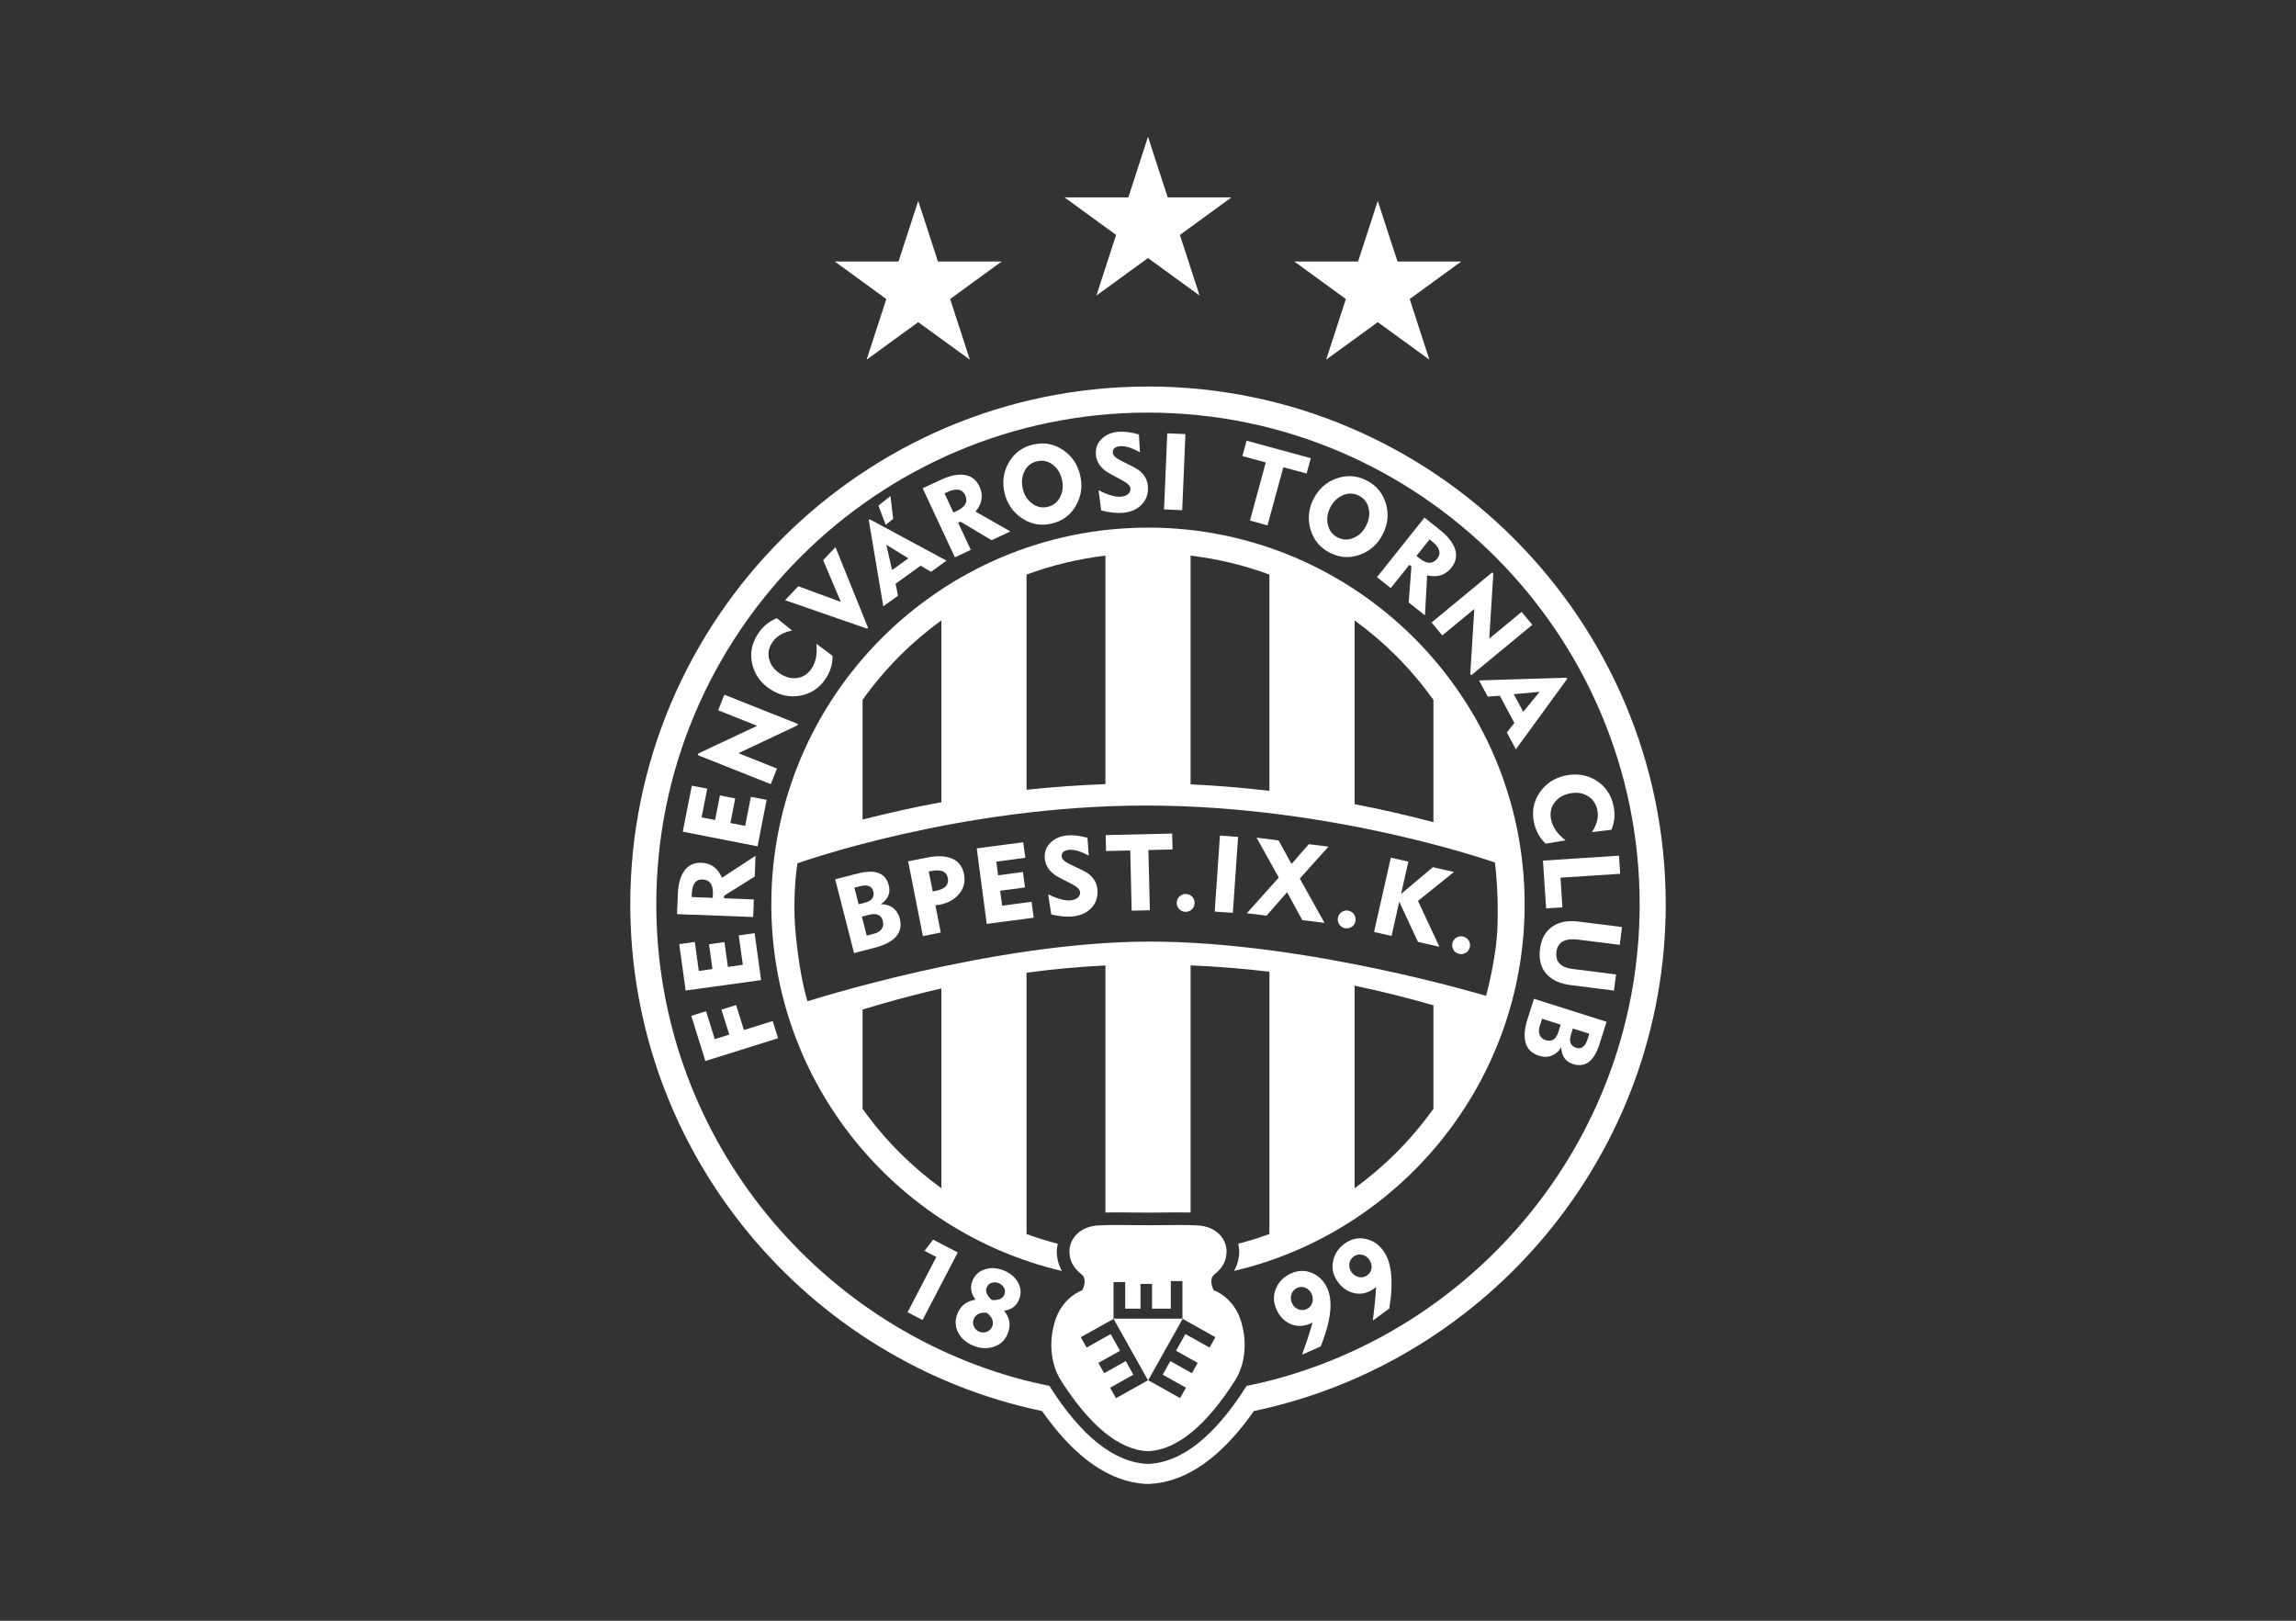 <svg xmlns="http://www.w3.org/2000/svg" id="Logo" viewBox="0 0 510 360"><rect x="0" y="0" width="510" height="360" fill="#333333" stroke="none"/><defs><style>.cls-1{fill:#fff;stroke-width:0px;}</style></defs><polygon class="cls-1" points="196.87 66.42 192.5 79.89 203.96 71.56 215.43 79.89 211.05 66.42 222.49 58.09 208.34 58.09 203.96 44.63 199.58 58.09 185.43 58.09 196.87 66.42"></polygon><polygon class="cls-1" points="298.95 66.42 294.57 79.89 306.04 71.56 317.5 79.89 313.13 66.42 324.57 58.09 310.42 58.09 306.04 44.63 301.66 58.09 287.51 58.09 298.95 66.42"></polygon><polygon class="cls-1" points="247.91 52.18 243.54 65.65 255 57.32 266.46 65.65 262.09 52.18 273.53 43.85 259.38 43.85 255 30.38 250.63 43.85 236.47 43.85 247.91 52.18"></polygon><path class="cls-1" d="M255,85.86c-63.34,0-115,51.66-115,115.01,0,55.28,39.35,101.65,91.47,112.56,3.12,4.44,6.33,7.98,9.62,10.6.08.07.17.14.25.2.37.29.73.55,1.1.82.14.1.28.21.43.3.33.23.67.45,1,.66.18.11.36.23.54.34.31.19.62.36.93.53.21.12.42.23.63.33.29.15.58.29.87.43.23.11.47.21.7.31.27.12.55.23.82.33.26.1.52.19.78.27.26.09.51.17.77.25.29.09.58.16.87.23.23.06.46.12.69.17.34.07.68.12,1.01.18.19.03.37.07.56.09.53.07,1.06.12,1.59.14h.17s.17,0,.17,0h.41c.53-.03,1.06-.08,1.59-.15.19-.02.37-.06.56-.09.34-.05.68-.11,1.01-.18.23-.05.46-.11.69-.17.29-.07.58-.14.86-.23.26-.08.51-.16.76-.25.26-.09.52-.18.78-.27.27-.1.55-.22.82-.33.24-.1.47-.2.7-.31.29-.14.58-.28.87-.43.21-.11.42-.22.63-.33.31-.17.62-.35.93-.53.18-.11.36-.22.54-.34.33-.21.67-.43,1-.66.14-.1.28-.2.43-.3.37-.26.73-.53,1.1-.82.08-.06.16-.13.25-.2,3.29-2.62,6.5-6.16,9.62-10.6,52.12-10.91,91.48-57.28,91.48-112.56,0-63.35-51.66-115.01-115-115.01ZM282.4,306.59c-1.21.31-2.43.59-3.65.85-.62.13-1.25.27-1.87.4-.05.08-.08.17-.13.24-6.99,10.98-14.25,16.73-21.58,17.08h-.07s-.07,0-.07,0h-.2c-7.32-.35-14.58-6.1-21.58-17.08-.05-.08-.08-.16-.13-.24,0,0,0,0,0,0-.63-.13-1.25-.26-1.87-.4-1.22-.27-2.45-.54-3.65-.85-46.97-12.21-81.82-55.02-81.82-105.72,0-60.16,49.07-109.22,109.22-109.22s109.21,49.06,109.21,109.22c0,50.7-34.85,93.51-81.82,105.72Z"></path><path class="cls-1" d="M255,117.2c-46.14,0-83.67,37.52-83.67,83.67,0,39.57,27.6,72.77,64.55,81.44-.71-1.23-1.08-2.58-1.14-4.11-.02-.65.07-1.3.21-1.93-2.35-.62-4.67-1.32-6.93-2.16v-58.04c5.71-.78,11.54-1.33,17.52-1.62v54.88c.76-.02,1.58-.03,2.56-.03s6.92.05,6.88.05c0,0,5.91-.05,6.92-.05s1.8.01,2.56.03v-54.9c5.97.25,11.79.73,17.51,1.41v58.26c-2.26.84-4.58,1.54-6.93,2.16.14.64.23,1.28.21,1.93-.05,1.53-.43,2.88-1.14,4.11,36.95-8.67,64.55-41.87,64.55-81.44,0-46.14-37.53-83.66-83.67-83.67ZM300.89,137.8c3.29,2.4,6.39,5.04,9.26,7.91,3.01,3.01,5.76,6.28,8.25,9.74v27.16c-5.77-1.5-11.61-2.85-17.51-3.99v-40.82ZM264.46,123.41c6.08.74,11.95,2.16,17.51,4.22v48.03c-5.76-.68-11.6-1.16-17.51-1.44v-50.81ZM228.02,127.63c5.57-2.06,11.44-3.48,17.52-4.22v50.76c-5.95.23-11.78.64-17.52,1.26v-47.8ZM191.6,155.44c2.49-3.46,5.23-6.73,8.24-9.74,2.87-2.87,5.98-5.51,9.27-7.91v40.39c-5.89,1.09-11.72,2.38-17.51,3.86v-26.6ZM209.11,263.94c-3.29-2.4-6.39-5.04-9.27-7.91-3.01-3.01-5.76-6.27-8.24-9.73v-22.06c5.81-1.77,11.63-3.34,17.51-4.69v44.39ZM318.4,246.29c-2.49,3.46-5.24,6.73-8.25,9.74-2.87,2.87-5.98,5.51-9.26,7.91v-45c5.89,1.23,11.71,2.68,17.51,4.36v22.99ZM330.08,221.2s-39.86-12.05-74.65-12.05-76.06,13.26-76.06,13.26c0,0-1.65-4.84-2.61-14.76-.85-8.83.37-15.88.37-15.88,0,0,35.61-12.84,77.43-12.84s77.5,12.66,77.5,12.66c0,0,.85,6.29.57,14.19-.25,7.29-2.54,15.42-2.54,15.42Z"></path><path class="cls-1" d="M269.6,286.59s-1.31-2.34.17-3.53c1.93-1.55,2.61-3.07,2.68-4.96.09-2.67-2.08-5.8-6.73-5.92-1.23-.07-2.51-.08-3.82-.08-1.01,0-6.9.05-6.9.05,0,0-5.89-.05-6.9-.05-1.32,0-2.59.02-3.82.08-4.65.12-6.82,3.25-6.73,5.92.07,1.9.75,3.41,2.68,4.96,1.48,1.19.17,3.53.17,3.53,0,0-4.56,1.5-6.17,7.22-.45,1.58-.71,3.23-.71,4.87,0,2.9.72,5.72,2.1,7.89,6.47,10.16,12.98,15.48,19.35,15.78h.06c6.37-.3,12.88-5.62,19.35-15.78,1.38-2.17,2.1-4.99,2.1-7.89,0-1.64-.26-3.29-.71-4.87-1.61-5.73-6.17-7.22-6.17-7.22ZM247.34,284.77h2.59v5.92h3.4v-5.51h2.57v5.51h4.17v-6.13h2.58v8.35h-15.31v-8.13ZM247.88,310.55l-1.29-2.31,5.16-2.89-1.69-3.02-4.8,2.69-1.28-2.29,4.8-2.69-2.07-3.71-5.35,2.99-1.28-2.3,7.28-4.07,7.64,13.64-7.1,3.97ZM268.65,299.31l-5.35-2.99-2.07,3.71,4.81,2.69-1.28,2.3-4.8-2.69-1.69,3.02,5.16,2.89-1.29,2.31-7.09-3.97,7.64-13.64,7.28,4.07-1.28,2.3Z"></path><polygon class="cls-1" points="167.62 207.28 164.09 207.78 165 214.3 161.69 214.77 160.92 209.25 157.49 209.73 158.25 215.24 155.22 215.67 154.33 209.23 150.87 209.71 152.3 220.02 169.06 217.7 167.62 207.28"></polygon><path class="cls-1" d="M167.46,199.78l-6.64-.25.02-.57,6.81-4.26.17-4.61-7.46,4.88c-.9-2.14-2.43-3.25-4.56-3.33-1.84-.07-3.2.69-4.1,2.26-.69,1.19-1.06,2.78-1.14,4.81l-.17,4.34,16.91.64.15-3.92ZM158.32,199.43l-4.68-.18.02-.66c.09-2.22.89-3.3,2.42-3.24,1.6.07,2.35,1.15,2.27,3.23l-.03.85Z"></path><path class="cls-1" d="M215.64,122.13l-2.81-6.02.52-.24,6.9,4.12,4.18-1.95-7.74-4.4c1.49-1.78,1.77-3.65.88-5.58-.77-1.66-2.07-2.53-3.88-2.62-1.38-.07-2.96.32-4.8,1.18l-3.94,1.84,7.15,15.33,3.55-1.66ZM209.8,109.6l.61-.29c2.01-.94,3.33-.71,3.98.68.67,1.45.05,2.61-1.83,3.49l-.78.36-1.98-4.24Z"></path><polygon class="cls-1" points="198.4 115.25 197.79 110.18 195.12 112.31 196.74 116.59 198.4 115.25"></polygon><polygon class="cls-1" points="165.24 228.79 163.51 223.24 160.25 224.26 161.99 229.8 158.77 230.81 156.83 224.61 153.55 225.64 156.68 235.67 172.83 230.62 171.63 226.79 165.24 228.79"></polygon><polygon class="cls-1" points="170.29 177.66 166.79 176.99 165.52 183.45 162.24 182.81 163.31 177.35 159.91 176.68 158.84 182.15 155.84 181.56 157.09 175.18 153.67 174.51 151.66 184.73 168.27 187.99 170.29 177.66"></polygon><path class="cls-1" d="M199.48,132.31l-.55-2.64,5.56-4.02,2.32,1.36,3.43-2.48-17.06-9.19-.21.15,3.23,19.19,3.29-2.38ZM201.76,124.02l-3.6,2.6-1.29-5.62,4.89,3.01Z"></path><polygon class="cls-1" points="159.52 157.77 168.18 161.22 155.12 167.36 154.97 167.72 171.21 174.18 172.59 170.71 164.02 167.3 177.09 161.14 177.22 160.8 160.9 154.31 159.52 157.77"></polygon><path class="cls-1" d="M180.32,148.43c-.82,1.24-1.89,1.96-3.2,2.16-1.3.2-2.58-.13-3.84-.95-1.25-.83-2.06-1.87-2.41-3.16-.37-1.3-.13-2.58.69-3.81.88-1.34,2.34-2.21,4.38-2.61l-3.38-2.74c-1.73.67-3.13,1.84-4.18,3.45-1.4,2.12-1.83,4.35-1.3,6.7.55,2.34,1.86,4.21,4,5.61,2.09,1.39,4.35,1.87,6.72,1.43,2.38-.44,4.24-1.7,5.62-3.79,1.04-1.58,1.54-3.26,1.51-5.04l-3.61-2.7c.27,2.21-.09,4.04-1.01,5.46Z"></path><polygon class="cls-1" points="192.81 139.43 185.58 121.54 182.84 124.42 186.78 133.7 177.32 130.22 174.38 133.32 192.61 139.64 192.81 139.43"></polygon><path class="cls-1" d="M291.11,117.61c.67,2.33,2.1,4.05,4.26,5.16,2.19,1.12,4.45,1.28,6.73.43,2.24-.81,3.92-2.32,5.05-4.53,1.13-2.22,1.37-4.48.7-6.78-.67-2.33-2.1-4.05-4.29-5.17-2.19-1.12-4.43-1.26-6.7-.44-2.26.8-3.95,2.33-5.09,4.54-1.12,2.19-1.34,4.47-.68,6.79ZM295.49,112.71c.64-1.23,1.52-2.12,2.68-2.66,1.23-.57,2.46-.56,3.68.05,1.22.63,1.94,1.61,2.19,2.95.26,1.24.05,2.47-.59,3.73-.63,1.24-1.51,2.12-2.66,2.64-1.24.58-2.47.57-3.68-.05-1.19-.61-1.92-1.6-2.19-2.95-.26-1.23-.05-2.47.57-3.7Z"></path><polygon class="cls-1" points="343.43 201.77 347.05 201.54 346.62 194.95 359.88 194.09 359.62 190.06 342.73 191.16 343.43 201.77"></polygon><path class="cls-1" d="M341.94,176.12c-1.34,2.01-1.73,4.23-1.18,6.68.41,1.84,1.26,3.37,2.57,4.59l4.44-.72c-1.77-1.35-2.84-2.87-3.21-4.53-.32-1.45-.09-2.72.68-3.79.76-1.08,1.88-1.77,3.35-2.09,1.47-.33,2.78-.18,3.95.47,1.19.65,1.94,1.7,2.26,3.14.35,1.56-.04,3.22-1.18,4.96l4.32-.52c.72-1.7.86-3.52.44-5.41-.55-2.47-1.84-4.33-3.91-5.59-2.06-1.23-4.32-1.58-6.81-1.03-2.45.54-4.37,1.82-5.71,3.84Z"></path><path class="cls-1" d="M350.56,208.71l9.23,1.16.49-3.96-9.64-1.21c-2.35-.29-4.25.06-5.75,1.06-1.6,1.08-2.53,2.74-2.82,5.04-.29,2.3.19,4.17,1.49,5.58,1.2,1.33,2.98,2.14,5.33,2.43l9.62,1.22.46-3.58-9.63-1.22c-2.68-.33-3.89-1.59-3.62-3.78.28-2.2,1.88-3.11,4.85-2.74Z"></path><path class="cls-1" d="M347.99,150.53l-19.45.61,1.92,3.59,2.69-.19,3.23,6.05-1.67,2.11,2,3.74,11.41-15.66-.12-.23ZM338.35,158.11l-2.1-3.92,5.75-.52-3.65,4.44Z"></path><path class="cls-1" d="M339.34,226.22c-1.44,4.53-.59,7.31,2.54,8.3,1.98.63,3.87-.12,4.91-1.9.09,1.95.94,3.2,2.6,3.73,2.71.85,4.68-.6,5.89-4.41l1.58-4.98-16.13-5.11-1.38,4.37ZM348.97,229.72l.4-1.27,3.65,1.16-.37,1.18c-.53,1.66-1.38,2.32-2.55,1.95-1.25-.4-1.64-1.4-1.12-3.02ZM342.03,227.88l.5-1.59,4.14,1.31-.5,1.6c-.53,1.66-1.47,2.27-2.82,1.84-1.38-.44-1.79-1.7-1.33-3.16Z"></path><polygon class="cls-1" points="337.99 135.92 330.8 141.85 331.7 127.44 331.46 127.14 317.99 138.27 320.36 141.14 327.48 135.27 326.59 149.7 326.82 149.97 340.37 138.79 337.99 135.92"></polygon><path class="cls-1" d="M245.52,104.56c.42.33,1.61,1.01,3.59,2.04,1.31.67,1.97,1.32,2,1.94.03.56-.21.99-.71,1.34-.4.26-.91.41-1.51.45-1.26.07-2.87-.41-4.87-1.44l.59,4.49c1.75.45,3.27.62,4.53.55,1.77-.11,3.19-.66,4.26-1.66,1.16-1.07,1.68-2.47,1.58-4.21-.09-1.5-.81-2.73-2.13-3.7-.45-.33-1.66-.96-3.65-1.93-1.3-.62-1.98-1.25-2.02-1.86-.05-.91.55-1.4,1.76-1.47,1.08-.06,2.51.38,4.27,1.36l-.23-3.96c-1.68-.48-3.13-.69-4.32-.61-1.51.08-2.75.54-3.73,1.39-1.09.94-1.6,2.12-1.51,3.58.08,1.46.78,2.71,2.11,3.71Z"></path><rect class="cls-1" x="252.47" y="102.77" width="16.92" height="4.04" transform="translate(145.18 361.04) rotate(-87.57)"></rect><path class="cls-1" d="M238.99,112.3c1.19-2.06,1.51-4.29.94-6.72-.56-2.42-1.83-4.31-3.83-5.64-2-1.35-4.21-1.75-6.6-1.2-2.4.55-4.2,1.88-5.41,3.98-1.21,2.07-1.52,4.33-.96,6.75.56,2.4,1.85,4.28,3.86,5.64,2.01,1.34,4.2,1.75,6.58,1.2,2.4-.55,4.23-1.89,5.43-4ZM229.12,111.74c-.99-.77-1.63-1.85-1.94-3.2-.31-1.35-.21-2.6.33-3.76.57-1.24,1.52-2.02,2.85-2.32,1.33-.31,2.52-.02,3.58.84.99.78,1.63,1.86,1.95,3.23.31,1.35.21,2.6-.34,3.73-.57,1.24-1.52,2.02-2.84,2.33-1.31.3-2.5.01-3.58-.84Z"></path><polygon class="cls-1" points="277.65 115.63 281.55 116.69 285.06 103.78 290.23 105.18 291.16 101.77 276.9 97.89 275.97 101.3 281.16 102.72 277.65 115.63"></polygon><path class="cls-1" d="M308.92,130.64l4.14-5.19.45.36-.6,8.01,3.61,2.87.49-8.9c2.26.55,4.06-.04,5.38-1.7,1.15-1.44,1.35-2.99.62-4.64-.56-1.27-1.61-2.51-3.2-3.77l-3.4-2.71-10.54,13.23,3.06,2.44ZM317.55,119.81l.52.42c1.74,1.39,2.12,2.67,1.17,3.86-1,1.25-2.32,1.21-3.94-.08l-.67-.53,2.92-3.66Z"></path><polygon class="cls-1" points="275.01 185.89 270.98 185.61 269.82 202.49 273.85 202.76 275.01 185.89"></polygon><path class="cls-1" d="M238.05,203.58c1.76-.14,3.18-.73,4.22-1.74,1.14-1.09,1.63-2.5,1.5-4.23-.12-1.5-.86-2.72-2.2-3.67-.46-.33-1.68-.93-3.69-1.86-1.31-.59-2.01-1.21-2.05-1.82-.07-.91.52-1.41,1.73-1.5,1.07-.08,2.52.34,4.29,1.28l-.3-3.95c-1.69-.45-3.14-.63-4.33-.54-1.5.11-2.74.59-3.7,1.46-1.08.97-1.56,2.16-1.45,3.61.11,1.45.83,2.7,2.18,3.67.43.33,1.63.98,3.63,1.97,1.32.64,1.99,1.29,2.04,1.91.04.55-.19.99-.69,1.35-.39.27-.91.43-1.5.48-1.26.09-2.88-.36-4.9-1.36l.68,4.48c1.76.41,3.28.56,4.55.47Z"></path><path class="cls-1" d="M261.38,200.51c-.03,1.07.83,2,1.91,2.03,1.13.03,2.03-.81,2.06-1.94.02-1.12-.84-2.01-1.96-2.03-1.07-.03-1.98.86-2,1.94Z"></path><polygon class="cls-1" points="260.36 185.15 245.6 185.49 245.68 189.03 251.06 188.91 251.37 202.28 255.41 202.19 255.09 188.81 260.45 188.68 260.36 185.15"></polygon><polygon class="cls-1" points="289.27 204.38 294.21 204.99 288.72 195.14 295.09 188.05 290.72 187.51 286.88 191.9 284.01 186.68 279.11 186.06 284.05 194.92 276.95 202.85 281.33 203.39 285.9 198.18 289.27 204.38"></polygon><polygon class="cls-1" points="322.96 193.68 318.28 192.62 311.21 198.57 312.83 191.39 308.94 190.51 305.21 207.01 309.1 207.89 310.81 200.29 314.97 209.22 319.73 210.3 314.97 200.12 322.96 193.68"></polygon><path class="cls-1" d="M325.05,208.03c-1.04-.28-2.13.35-2.42,1.39-.28,1.03.32,2.15,1.36,2.44,1.08.3,2.16-.3,2.47-1.37.3-1.09-.32-2.15-1.41-2.45Z"></path><path class="cls-1" d="M297.18,203.88c-.19,1.06.53,2.12,1.58,2.3,1.1.2,2.13-.49,2.33-1.6.19-1.11-.53-2.11-1.63-2.31-1.06-.19-2.09.55-2.28,1.61Z"></path><path class="cls-1" d="M195.64,200.85c1.62-1.11,2.22-2.49,1.79-4.18-.71-2.75-2.98-3.65-6.85-2.66l-5.07,1.3,4.2,16.38,4.45-1.14c4.61-1.18,6.51-3.37,5.7-6.54-.52-2.02-2.16-3.23-4.22-3.16ZM189.78,197.17l1.2-.31c1.69-.43,2.7-.05,3,1.13.32,1.27-.32,2.13-1.96,2.55l-1.3.32-.95-3.7ZM194.14,207.4l-1.62.42-1.08-4.21,1.62-.42c1.69-.43,2.7.05,3.05,1.41.36,1.42-.49,2.42-1.97,2.8Z"></path><polygon class="cls-1" points="222.6 201.18 222.16 197.85 227.68 197.12 227.22 193.69 221.71 194.42 221.3 191.39 227.75 190.53 227.28 187.08 216.96 188.45 219.18 205.22 229.61 203.84 229.14 200.3 222.6 201.18"></polygon><path class="cls-1" d="M212.97,198.64c1.12-1.27,1.5-2.78,1.16-4.49-.36-1.85-1.41-3.06-3.13-3.62-1.36-.44-3.01-.45-5.01-.06l-4.27.85,3.28,16.6,3.97-.78-1.2-6.07c.36-.03.69-.06,1.04-.13,1.76-.35,3.14-1.11,4.15-2.29ZM207.18,198.01l-.88-4.43.54-.11c2.18-.43,3.4.08,3.69,1.54.3,1.5-.59,2.46-2.63,2.86l-.72.15Z"></path><path class="cls-1" d="M222.91,282.18c-1.42-.56-2.78-.65-4.03-.27-1.39.4-2.35,1.28-2.9,2.66-.55,1.4-.31,2.75.72,4.11-2,.31-3.33,1.36-4.03,3.11-.6,1.51-.52,2.96.24,4.33.7,1.28,1.85,2.22,3.38,2.82,1.53.61,3.02.68,4.41.22,1.5-.46,2.56-1.46,3.15-2.97.73-1.84.46-3.52-.82-5.02,1.68-.29,2.78-1.11,3.33-2.52.54-1.38.44-2.68-.3-3.91-.68-1.14-1.74-2-3.15-2.56ZM220.38,294.67c-.44,1.09-1.71,1.58-2.84,1.14-1.08-.43-1.7-1.67-1.27-2.76.45-1.13,1.43-1.62,2.93-1.44,1.22.95,1.61,1.98,1.19,3.07ZM223.09,287.55c-.36.91-1.29,1.31-2.77,1.22-1.12-.98-1.5-1.91-1.16-2.77.42-1.07,1.56-1.41,2.65-.99,1.07.42,1.71,1.47,1.29,2.54Z"></path><path class="cls-1" d="M291.51,282.78c-1.52-.66-3.08-.65-4.69.06-1.6.7-2.73,1.8-3.36,3.28-.66,1.52-.65,3.08.05,4.68.7,1.6,1.76,2.7,3.17,3.3,1.41.61,2.9.55,4.5-.15l.38-.19c-.6,2.14-1.38,4.52-2.32,7.13l4.13-1.82c2.26-5.67,2.75-9.96,1.49-12.82-.72-1.64-1.83-2.8-3.35-3.46ZM290.23,290.79c-1.3.57-2.7-.09-3.27-1.38-.28-.64-.31-1.3-.1-1.95.24-.65.66-1.12,1.29-1.4,1.29-.56,2.66.11,3.22,1.4.57,1.29.1,2.78-1.14,3.33Z"></path><path class="cls-1" d="M303.25,275.17c-1.63-.32-3.15.03-4.58,1.07-1.4,1.03-2.27,2.35-2.57,3.93-.32,1.63.03,3.15,1.06,4.56,1.03,1.41,2.3,2.25,3.82,2.53,1.51.29,2.95-.09,4.36-1.12l.33-.27c-.12,2.22-.37,4.71-.72,7.46l3.65-2.68c.98-6.02.52-10.31-1.33-12.83-1.05-1.45-2.39-2.34-4.02-2.65ZM303.73,283.26c-1.13.83-2.66.5-3.49-.64-.41-.56-.59-1.2-.52-1.87.09-.68.39-1.23.96-1.65,1.14-.83,2.62-.47,3.45.67.84,1.14.7,2.69-.4,3.49Z"></path><polygon class="cls-1" points="207.27 275.35 205.36 277.84 207.98 279.2 201.6 291.48 204.92 293.21 212.74 278.2 207.27 275.35"></polygon></svg>